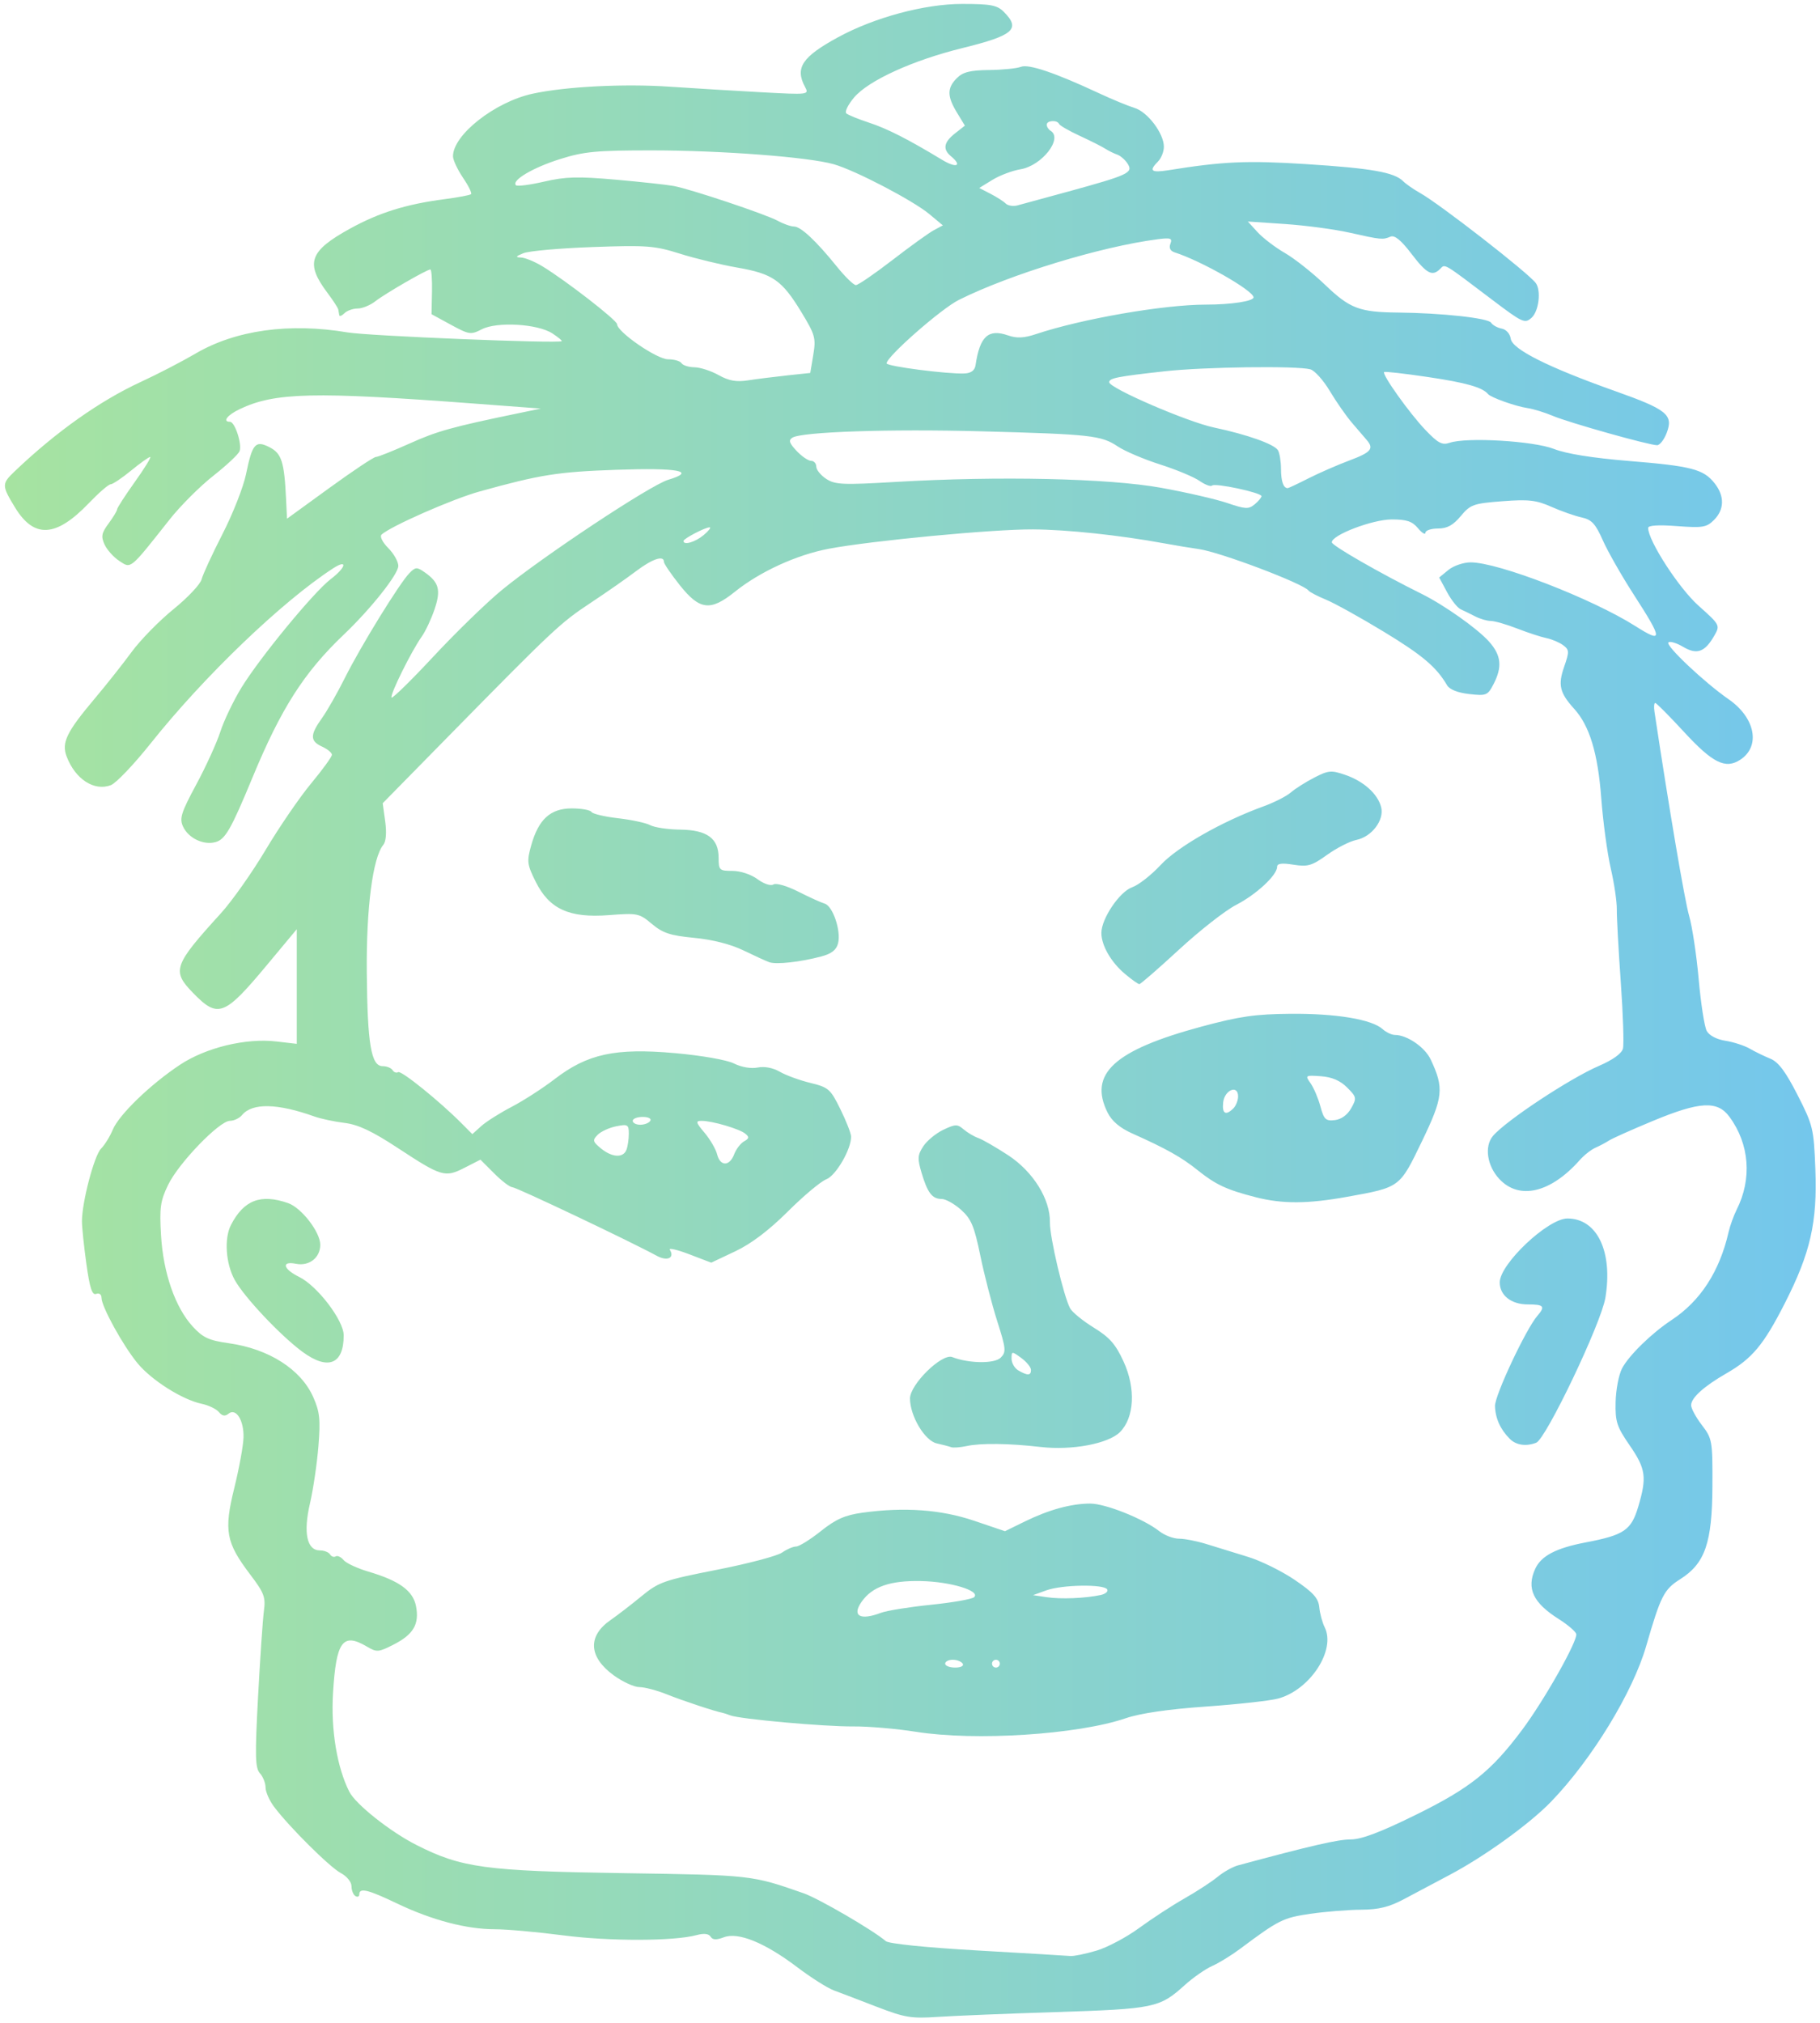 <?xml version="1.0" encoding="UTF-8" standalone="no"?>
<!-- Created with Inkscape (http://www.inkscape.org/) -->

<svg
   width="123.296mm"
   height="137.054mm"
   viewBox="0 0 123.296 137.054"
   version="1.1"
   id="svg1"
   xml:space="preserve"
   inkscape:version="1.4 (e7c3feb100, 2024-10-09)"
   sodipodi:docname="6.svg"
   xmlns:inkscape="http://www.inkscape.org/namespaces/inkscape"
   xmlns:sodipodi="http://sodipodi.sourceforge.net/DTD/sodipodi-0.dtd"
   xmlns:xlink="http://www.w3.org/1999/xlink"
   xmlns="http://www.w3.org/2000/svg"
   xmlns:svg="http://www.w3.org/2000/svg"><sodipodi:namedview
     id="namedview1"
     pagecolor="#505050"
     bordercolor="#eeeeee"
     borderopacity="1"
     inkscape:showpageshadow="0"
     inkscape:pageopacity="0"
     inkscape:pagecheckerboard="0"
     inkscape:deskcolor="#505050"
     inkscape:document-units="mm"
     showgrid="false"
     inkscape:zoom="0.82492985"
     inkscape:cx="272.14435"
     inkscape:cy="293.35828"
     inkscape:window-width="1920"
     inkscape:window-height="1168"
     inkscape:window-x="0"
     inkscape:window-y="0"
     inkscape:window-maximized="1"
     inkscape:current-layer="layer1" /><defs
     id="defs1"><linearGradient
       id="linearGradient1"
       inkscape:collect="always"><stop
         style="stop-color:#a6e3a1;stop-opacity:1;"
         offset="0"
         id="stop1" /><stop
         style="stop-color:#74c7ec;stop-opacity:1;"
         offset="1"
         id="stop2" /></linearGradient><linearGradient
       inkscape:collect="always"
       xlink:href="#linearGradient1"
       id="linearGradient2"
       x1="33.41"
       y1="139.386"
       x2="156.077"
       y2="139.386"
       gradientUnits="userSpaceOnUse" /></defs><g
     inkscape:label="Layer 1"
     inkscape:groupmode="layer"
     id="layer1"
     transform="translate(-33.073,-70.908)"><path
       style="fill:url(#linearGradient2)"
       d="m 92.472,206.867 c -1.164,-0.451 -2.472,-0.95 -2.907,-1.111 -0.435,-0.16 -1.554,-0.869 -2.487,-1.576 -2.191,-1.658 -3.994,-2.393 -4.965,-2.024 -0.513,0.195 -0.762,0.183 -0.901,-0.041 -0.126,-0.204 -0.452,-0.241 -0.948,-0.106 -1.539,0.417 -5.905,0.425 -9.042,0.017 -1.75,-0.228 -3.836,-0.414 -4.636,-0.414 -1.91,0 -4.272,-0.623 -6.606,-1.741 -1.979,-0.948 -2.565,-1.091 -2.565,-0.625 0,0.154 -0.119,0.207 -0.265,0.117 -0.146,-0.09 -0.265,-0.392 -0.265,-0.67 0,-0.283 -0.321,-0.676 -0.728,-0.891 -0.747,-0.394 -3.502,-3.132 -4.522,-4.494 -0.314,-0.42 -0.572,-1.006 -0.572,-1.302 0,-0.296 -0.171,-0.728 -0.381,-0.96 -0.322,-0.356 -0.342,-1.155 -0.127,-5.18 0.14,-2.618 0.318,-5.235 0.396,-5.817 0.126,-0.935 0.018,-1.222 -0.927,-2.468 -1.648,-2.173 -1.794,-2.968 -1.079,-5.863 0.329,-1.333 0.611,-2.875 0.625,-3.428 0.031,-1.166 -0.515,-2.022 -1.021,-1.602 -0.229,0.19 -0.421,0.157 -0.645,-0.112 -0.175,-0.211 -0.697,-0.463 -1.16,-0.56 -1.322,-0.279 -3.405,-1.596 -4.36,-2.758 -0.991,-1.206 -2.435,-3.832 -2.435,-4.429 0,-0.227 -0.155,-0.339 -0.36,-0.26 -0.272,0.104 -0.434,-0.39 -0.662,-2.022 -0.166,-1.188 -0.302,-2.494 -0.302,-2.902 5.91e-4,-1.298 0.832,-4.456 1.296,-4.92 0.246,-0.246 0.603,-0.823 0.793,-1.282 0.418,-1.01 2.543,-3.064 4.544,-4.392 1.762,-1.17 4.462,-1.825 6.531,-1.585 l 1.389,0.161 v -3.883 -3.883 l -1.969,2.365 c -2.947,3.541 -3.36,3.699 -5.066,1.943 -1.445,-1.488 -1.313,-1.861 1.898,-5.39 0.75,-0.825 2.113,-2.756 3.028,-4.292 0.915,-1.536 2.3,-3.559 3.077,-4.496 0.777,-0.936 1.413,-1.813 1.413,-1.949 0,-0.135 -0.298,-0.382 -0.661,-0.548 -0.828,-0.377 -0.832,-0.789 -0.018,-1.927 0.354,-0.494 1.059,-1.732 1.568,-2.751 1.063,-2.128 3.691,-6.394 4.361,-7.078 0.414,-0.422 0.505,-0.427 1.039,-0.053 0.967,0.677 1.105,1.195 0.665,2.5 -0.221,0.655 -0.612,1.488 -0.87,1.852 -0.709,1 -2.185,3.987 -2.041,4.131 0.069,0.07 1.354,-1.191 2.854,-2.802 1.5,-1.611 3.569,-3.621 4.596,-4.467 2.747,-2.263 10.073,-7.121 11.286,-7.484 1.954,-0.585 0.709,-0.826 -3.511,-0.678 -3.973,0.139 -5.148,0.325 -9.268,1.47 -1.851,0.514 -6.106,2.391 -6.646,2.931 -0.121,0.121 0.086,0.527 0.462,0.902 0.375,0.375 0.682,0.919 0.682,1.209 0,0.563 -1.865,2.913 -3.696,4.656 -2.688,2.56 -4.247,5 -6.179,9.671 -1.46,3.528 -1.849,4.207 -2.514,4.386 -0.817,0.22 -1.838,-0.273 -2.197,-1.06 -0.25,-0.548 -0.125,-0.944 0.9,-2.848 0.655,-1.216 1.387,-2.824 1.629,-3.572 0.241,-0.748 0.88,-2.084 1.419,-2.969 1.233,-2.022 4.909,-6.493 6.062,-7.372 1.052,-0.803 1.168,-1.385 0.144,-0.719 -3.443,2.237 -8.742,7.322 -12.337,11.841 -1.136,1.428 -2.352,2.704 -2.702,2.838 -1.132,0.43 -2.412,-0.399 -2.999,-1.943 -0.356,-0.937 -0.006,-1.657 1.914,-3.935 0.775,-0.919 1.895,-2.334 2.489,-3.144 0.594,-0.81 1.87,-2.114 2.835,-2.897 0.966,-0.783 1.823,-1.694 1.906,-2.024 0.083,-0.33 0.721,-1.714 1.418,-3.075 0.697,-1.361 1.413,-3.181 1.59,-4.044 0.427,-2.083 0.639,-2.324 1.602,-1.826 0.809,0.418 0.99,0.984 1.11,3.473 l 0.066,1.364 2.881,-2.092 c 1.585,-1.15 2.998,-2.092 3.142,-2.092 0.143,0 1.168,-0.409 2.278,-0.909 1.86,-0.838 2.858,-1.116 7.309,-2.039 l 1.587,-0.329 -4.498,-0.338 c -10.923,-0.821 -13.523,-0.76 -15.907,0.377 -0.839,0.4 -1.189,0.857 -0.655,0.857 0.333,0 0.829,1.52 0.649,1.989 -0.082,0.213 -0.883,0.964 -1.781,1.67 -0.898,0.706 -2.225,2.032 -2.949,2.948 -2.731,3.454 -2.607,3.351 -3.412,2.824 -0.389,-0.255 -0.841,-0.758 -1.005,-1.117 -0.249,-0.547 -0.204,-0.78 0.277,-1.431 0.316,-0.427 0.574,-0.856 0.574,-0.952 0,-0.097 0.542,-0.935 1.204,-1.863 0.662,-0.928 1.129,-1.687 1.037,-1.687 -0.092,0 -0.676,0.417 -1.297,0.926 -0.622,0.509 -1.243,0.926 -1.382,0.926 -0.139,0 -0.807,0.579 -1.486,1.287 -2.221,2.317 -3.704,2.4 -4.995,0.28 -0.904,-1.485 -0.905,-1.599 -0.026,-2.439 2.799,-2.675 5.77,-4.781 8.562,-6.069 1.108,-0.511 2.771,-1.373 3.697,-1.915 2.715,-1.591 6.359,-2.099 10.297,-1.433 1.418,0.24 14.214,0.762 14.509,0.593 0.049,-0.028 -0.237,-0.265 -0.634,-0.525 -0.993,-0.651 -3.753,-0.812 -4.784,-0.279 -0.738,0.381 -0.855,0.364 -2.092,-0.309 l -1.31,-0.714 0.031,-1.515 c 0.017,-0.833 -0.033,-1.515 -0.111,-1.515 -0.236,0 -3.052,1.627 -3.726,2.153 -0.347,0.271 -0.889,0.493 -1.204,0.493 -0.315,0 -0.716,0.143 -0.89,0.318 -0.175,0.175 -0.332,0.234 -0.351,0.132 -0.018,-0.102 -0.048,-0.275 -0.067,-0.384 -0.019,-0.109 -0.347,-0.615 -0.73,-1.124 -1.522,-2.025 -1.234,-2.838 1.542,-4.364 1.965,-1.08 3.798,-1.651 6.386,-1.987 0.921,-0.12 1.731,-0.273 1.799,-0.342 0.068,-0.068 -0.179,-0.572 -0.55,-1.118 -0.371,-0.547 -0.675,-1.198 -0.675,-1.447 0,-1.449 2.835,-3.679 5.386,-4.237 2.218,-0.485 6.187,-0.689 9.299,-0.477 1.601,0.109 4.382,0.277 6.181,0.375 3.252,0.176 3.269,0.174 2.977,-0.372 -0.684,-1.279 -0.191,-2.022 2.22,-3.34 2.467,-1.35 5.885,-2.27 8.428,-2.27 1.935,0 2.369,0.082 2.817,0.529 1.173,1.173 0.684,1.603 -2.803,2.463 -3.369,0.83 -6.368,2.2 -7.336,3.35 -0.406,0.483 -0.643,0.965 -0.525,1.072 0.117,0.107 0.809,0.389 1.536,0.628 1.243,0.408 2.639,1.118 4.961,2.523 0.967,0.585 1.388,0.412 0.595,-0.246 -0.573,-0.476 -0.49,-0.947 0.273,-1.547 l 0.67,-0.527 -0.537,-0.881 C 97.229,77.427 97.227,76.869 97.896,76.2 c 0.411,-0.411 0.898,-0.533 2.183,-0.548 0.909,-0.01 1.881,-0.108 2.159,-0.217 0.523,-0.205 2.316,0.403 5.316,1.803 0.873,0.407 1.941,0.848 2.373,0.979 0.89,0.27 1.993,1.727 1.993,2.633 0,0.332 -0.179,0.782 -0.397,1 -0.64,0.64 -0.468,0.778 0.728,0.586 3.69,-0.592 5.306,-0.663 9.299,-0.41 4.418,0.28 5.975,0.554 6.577,1.157 0.196,0.196 0.707,0.552 1.136,0.792 1.346,0.753 7.353,5.428 7.854,6.113 0.372,0.508 0.203,1.903 -0.284,2.344 -0.46,0.416 -0.606,0.349 -2.673,-1.216 -3.363,-2.547 -3.178,-2.437 -3.521,-2.093 -0.535,0.535 -0.912,0.337 -1.949,-1.024 -0.701,-0.92 -1.138,-1.276 -1.418,-1.159 -0.529,0.222 -0.616,0.214 -2.78,-0.271 -1.016,-0.228 -2.98,-0.49 -4.366,-0.584 l -2.519,-0.17 0.661,0.723 c 0.364,0.398 1.197,1.033 1.852,1.411 0.655,0.379 1.881,1.349 2.725,2.158 1.679,1.608 2.318,1.85 4.948,1.876 2.944,0.029 6.097,0.373 6.294,0.687 0.104,0.165 0.427,0.345 0.718,0.4 0.305,0.057 0.565,0.349 0.613,0.689 0.102,0.712 2.547,1.939 7.057,3.539 3.526,1.251 3.972,1.61 3.512,2.828 -0.175,0.464 -0.469,0.844 -0.653,0.844 -0.547,0 -5.949,-1.519 -7.055,-1.984 -0.563,-0.237 -1.337,-0.475 -1.72,-0.53 -0.794,-0.114 -2.483,-0.714 -2.681,-0.952 -0.379,-0.456 -1.494,-0.771 -4.083,-1.155 -1.575,-0.234 -2.905,-0.385 -2.955,-0.335 -0.158,0.158 1.704,2.772 2.785,3.909 0.866,0.91 1.145,1.059 1.655,0.883 1.143,-0.394 5.691,-0.125 7.069,0.418 0.829,0.327 2.616,0.613 5.085,0.815 4.244,0.347 5.045,0.557 5.8,1.516 0.677,0.86 0.66,1.773 -0.044,2.478 -0.506,0.506 -0.766,0.549 -2.514,0.417 -1.252,-0.095 -1.949,-0.05 -1.949,0.124 0,0.866 2.084,4.085 3.411,5.268 1.447,1.289 1.469,1.331 1.084,2.009 -0.646,1.138 -1.185,1.335 -2.125,0.78 -0.45,-0.266 -0.899,-0.4 -0.999,-0.297 -0.206,0.213 2.456,2.722 4.082,3.849 1.808,1.253 2.18,3.184 0.789,4.095 -1.003,0.657 -1.866,0.23 -3.82,-1.891 -0.99,-1.075 -1.864,-1.954 -1.942,-1.954 -0.078,0 -0.101,0.268 -0.051,0.595 0.995,6.598 2.045,12.786 2.346,13.824 0.211,0.728 0.503,2.664 0.649,4.302 0.146,1.639 0.39,3.211 0.542,3.494 0.166,0.31 0.668,0.576 1.264,0.669 0.544,0.085 1.287,0.325 1.65,0.535 0.364,0.21 0.994,0.516 1.401,0.682 0.543,0.221 1.032,0.874 1.838,2.453 1.049,2.058 1.103,2.279 1.208,5.02 0.139,3.617 -0.331,5.683 -2.074,9.106 -1.43,2.808 -2.203,3.734 -3.953,4.739 -1.52,0.873 -2.389,1.658 -2.389,2.159 0,0.216 0.327,0.82 0.728,1.343 0.703,0.918 0.727,1.06 0.715,4.126 -0.015,3.856 -0.499,5.253 -2.187,6.319 -1.096,0.692 -1.317,1.126 -2.301,4.529 -0.908,3.14 -3.685,7.685 -6.438,10.538 -1.457,1.51 -4.525,3.724 -6.894,4.973 -0.931,0.491 -2.3,1.218 -3.043,1.616 -1.03,0.552 -1.727,0.725 -2.938,0.733 -0.873,0.005 -2.421,0.13 -3.439,0.277 -1.839,0.266 -2.136,0.414 -4.763,2.378 -0.582,0.435 -1.432,0.957 -1.889,1.159 -0.457,0.202 -1.299,0.791 -1.872,1.308 -1.684,1.522 -2.061,1.6 -8.675,1.812 -3.347,0.107 -6.978,0.255 -8.07,0.329 -1.768,0.119 -2.215,0.044 -4.101,-0.686 z m 14.875,-3.802 c 0.74,-0.22 2.042,-0.91 2.892,-1.534 0.851,-0.624 2.235,-1.527 3.077,-2.006 0.842,-0.479 1.854,-1.139 2.249,-1.467 0.395,-0.327 1.017,-0.676 1.38,-0.774 4.939,-1.335 6.775,-1.757 7.636,-1.757 0.729,0 2.023,-0.491 4.451,-1.689 3.641,-1.796 5.065,-2.935 7.147,-5.72 1.528,-2.044 3.826,-6.125 3.673,-6.523 -0.07,-0.183 -0.6,-0.631 -1.176,-0.995 -1.747,-1.103 -2.205,-2.078 -1.6,-3.406 0.4,-0.877 1.408,-1.405 3.417,-1.789 2.606,-0.497 3.089,-0.826 3.562,-2.418 0.594,-2 0.515,-2.567 -0.58,-4.157 -0.875,-1.271 -0.983,-1.604 -0.952,-2.941 0.019,-0.829 0.215,-1.852 0.436,-2.273 0.461,-0.879 2.006,-2.388 3.355,-3.277 1.951,-1.285 3.251,-3.29 3.861,-5.955 0.1,-0.437 0.347,-1.121 0.548,-1.522 1.055,-2.094 0.869,-4.455 -0.495,-6.3 -0.813,-1.1 -2.001,-1.034 -5.185,0.289 -1.411,0.586 -2.745,1.182 -2.963,1.324 -0.218,0.142 -0.635,0.363 -0.926,0.491 -0.291,0.128 -0.767,0.503 -1.058,0.832 -1.969,2.226 -4.102,2.73 -5.45,1.287 -0.831,-0.889 -1.028,-2.205 -0.437,-2.913 0.85,-1.018 5.209,-3.902 7.183,-4.751 0.941,-0.405 1.542,-0.838 1.628,-1.171 0.074,-0.291 0.008,-2.315 -0.147,-4.498 -0.155,-2.183 -0.276,-4.4 -0.269,-4.928 0.007,-0.527 -0.177,-1.778 -0.409,-2.778 -0.232,-1.001 -0.524,-3.152 -0.647,-4.782 -0.229,-3.029 -0.793,-4.889 -1.829,-6.03 -0.982,-1.083 -1.112,-1.618 -0.689,-2.836 0.363,-1.044 0.358,-1.164 -0.063,-1.479 -0.252,-0.188 -0.756,-0.403 -1.12,-0.477 -0.364,-0.074 -1.259,-0.366 -1.989,-0.65 -0.73,-0.284 -1.536,-0.516 -1.79,-0.516 -0.254,0 -0.728,-0.138 -1.053,-0.306 -0.325,-0.168 -0.77,-0.386 -0.989,-0.485 -0.218,-0.099 -0.635,-0.623 -0.926,-1.166 l -0.529,-0.986 0.625,-0.513 c 0.344,-0.282 1.022,-0.513 1.508,-0.513 1.87,0 8.216,2.456 11.158,4.318 1.881,1.191 1.869,0.933 -0.104,-2.124 -0.824,-1.277 -1.77,-2.937 -2.103,-3.689 -0.497,-1.123 -0.753,-1.4 -1.44,-1.55 -0.459,-0.101 -1.382,-0.425 -2.05,-0.721 -1.024,-0.453 -1.546,-0.512 -3.322,-0.375 -1.957,0.151 -2.158,0.223 -2.811,1.005 -0.52,0.623 -0.923,0.843 -1.545,0.843 -0.463,0 -0.845,0.129 -0.85,0.287 -0.005,0.158 -0.232,0.019 -0.505,-0.309 -0.39,-0.468 -0.771,-0.595 -1.777,-0.593 -1.306,0.003 -4.059,1.053 -4.059,1.549 0,0.22 3.274,2.1 6.09,3.496 1.515,0.751 3.779,2.354 4.56,3.229 0.828,0.928 0.912,1.712 0.307,2.881 -0.397,0.768 -0.487,0.805 -1.651,0.674 -0.776,-0.087 -1.329,-0.308 -1.498,-0.596 -0.722,-1.234 -1.674,-2.04 -4.294,-3.63 -1.569,-0.953 -3.325,-1.927 -3.902,-2.165 -0.577,-0.238 -1.113,-0.517 -1.191,-0.621 -0.359,-0.477 -6.016,-2.615 -7.432,-2.809 -0.502,-0.069 -1.567,-0.245 -2.367,-0.392 -2.998,-0.55 -6.558,-0.928 -8.864,-0.942 -2.698,-0.017 -10.932,0.764 -13.832,1.311 -2.178,0.411 -4.67,1.552 -6.363,2.913 -1.659,1.334 -2.385,1.249 -3.727,-0.437 -0.594,-0.747 -1.081,-1.461 -1.081,-1.587 0,-0.469 -0.786,-0.205 -1.898,0.637 -0.63,0.477 -2.019,1.446 -3.087,2.153 -2.037,1.348 -2.494,1.778 -9.634,9.048 l -4.433,4.514 0.169,1.23 c 0.104,0.76 0.056,1.366 -0.125,1.585 -0.719,0.866 -1.161,4.273 -1.122,8.649 0.043,4.87 0.293,6.35 1.075,6.35 0.277,0 0.578,0.121 0.67,0.269 0.091,0.148 0.263,0.209 0.382,0.135 0.208,-0.128 2.805,1.97 4.303,3.477 l 0.72,0.724 0.603,-0.545 c 0.332,-0.3 1.258,-0.886 2.058,-1.303 0.8,-0.417 2.113,-1.263 2.916,-1.881 2.224,-1.711 4.108,-2.119 8.133,-1.761 1.831,0.163 3.526,0.46 4.017,0.705 0.502,0.251 1.155,0.362 1.6,0.273 0.464,-0.093 1.039,0.017 1.502,0.285 0.413,0.24 1.344,0.58 2.068,0.756 1.233,0.3 1.364,0.414 2.034,1.776 0.394,0.8 0.721,1.634 0.727,1.852 0.023,0.845 -1.024,2.655 -1.681,2.904 -0.368,0.14 -1.54,1.121 -2.603,2.181 -1.284,1.279 -2.48,2.185 -3.562,2.696 l -1.629,0.77 -1.482,-0.567 c -0.815,-0.312 -1.41,-0.45 -1.321,-0.307 0.344,0.556 -0.173,0.797 -0.881,0.411 -1.785,-0.973 -9.525,-4.649 -9.789,-4.649 -0.163,0 -0.715,-0.42 -1.228,-0.933 l -0.933,-0.933 -1.076,0.549 c -1.327,0.677 -1.554,0.61 -4.529,-1.344 -1.734,-1.139 -2.676,-1.582 -3.6,-1.695 -0.688,-0.084 -1.608,-0.281 -2.045,-0.436 -2.513,-0.897 -4.208,-0.93 -4.901,-0.096 -0.178,0.214 -0.547,0.39 -0.82,0.39 -0.712,0 -3.471,2.858 -4.187,4.338 -0.526,1.087 -0.59,1.542 -0.48,3.419 0.151,2.562 0.963,4.893 2.154,6.188 0.69,0.749 1.092,0.934 2.444,1.124 2.707,0.38 4.882,1.769 5.714,3.651 0.442,0.999 0.496,1.515 0.349,3.336 -0.096,1.185 -0.354,2.928 -0.573,3.874 -0.461,1.983 -0.207,3.175 0.675,3.175 0.286,0 0.595,0.121 0.686,0.269 0.091,0.148 0.264,0.209 0.383,0.135 0.119,-0.073 0.359,0.038 0.533,0.248 0.174,0.21 0.932,0.563 1.684,0.785 2.102,0.621 3.03,1.299 3.229,2.359 0.226,1.205 -0.184,1.9 -1.521,2.582 -1.029,0.525 -1.141,0.533 -1.818,0.133 -1.636,-0.966 -2.079,-0.353 -2.289,3.172 -0.148,2.481 0.272,5.016 1.103,6.662 0.432,0.855 2.774,2.713 4.557,3.616 3.045,1.542 4.667,1.763 13.981,1.903 8.732,0.131 8.707,0.129 12.241,1.364 1.025,0.358 4.725,2.513 5.566,3.242 0.205,0.178 2.722,0.434 6.218,0.634 3.23,0.184 6.06,0.352 6.288,0.374 0.228,0.021 1.02,-0.141 1.76,-0.361 z M 95.118,188.235 c -1.31,-0.209 -3.215,-0.372 -4.233,-0.363 -1.962,0.017 -7.665,-0.495 -8.334,-0.748 -0.218,-0.083 -0.456,-0.161 -0.529,-0.174 -0.481,-0.086 -2.717,-0.827 -3.753,-1.244 -0.682,-0.274 -1.527,-0.498 -1.879,-0.498 -0.351,0 -1.13,-0.356 -1.731,-0.791 -1.71,-1.239 -1.796,-2.662 -0.228,-3.749 0.464,-0.322 1.409,-1.05 2.1,-1.618 1.169,-0.962 1.521,-1.085 5.093,-1.788 2.111,-0.415 4.102,-0.94 4.426,-1.167 0.324,-0.227 0.753,-0.412 0.954,-0.412 0.201,0 0.955,-0.468 1.674,-1.041 1.02,-0.812 1.639,-1.087 2.816,-1.25 2.839,-0.393 5.327,-0.214 7.569,0.545 l 2.092,0.709 1.348,-0.66 c 1.628,-0.797 3.134,-1.21 4.424,-1.212 1.029,-0.002 3.614,1.03 4.679,1.868 0.358,0.282 0.962,0.512 1.343,0.511 0.381,-7.2e-4 1.228,0.167 1.883,0.372 0.655,0.205 1.905,0.591 2.778,0.857 0.873,0.266 2.302,0.969 3.175,1.563 1.261,0.858 1.603,1.239 1.663,1.856 0.042,0.427 0.205,1.035 0.364,1.351 0.776,1.544 -0.987,4.247 -3.152,4.832 -0.546,0.147 -2.751,0.392 -4.901,0.542 -2.545,0.179 -4.438,0.455 -5.424,0.792 -3.251,1.11 -10.193,1.558 -14.215,0.917 z m 3.175,-4.615 c -0.09,-0.146 -0.395,-0.265 -0.677,-0.265 -0.282,0 -0.514,0.119 -0.514,0.265 0,0.146 0.305,0.265 0.677,0.265 0.384,0 0.606,-0.115 0.514,-0.265 z m 2.514,0 c 0,-0.146 -0.119,-0.265 -0.265,-0.265 -0.146,0 -0.265,0.119 -0.265,0.265 0,0.146 0.119,0.265 0.265,0.265 0.146,0 0.265,-0.119 0.265,-0.265 z m -8.053,-3.446 c 0.392,-0.149 1.918,-0.394 3.391,-0.545 1.473,-0.151 2.788,-0.383 2.923,-0.517 0.437,-0.433 -1.618,-1.052 -3.62,-1.09 -2.087,-0.04 -3.29,0.383 -4.007,1.406 -0.672,0.959 -0.101,1.283 1.313,0.746 z m 14.877,-1.204 c 0.333,-0.071 0.535,-0.244 0.447,-0.385 -0.226,-0.365 -3.053,-0.318 -4.123,0.068 l -0.899,0.325 0.926,0.138 c 0.959,0.143 2.594,0.078 3.649,-0.146 z M 97.499,168.949 c -0.146,-0.054 -0.58,-0.167 -0.964,-0.252 -0.813,-0.178 -1.814,-1.857 -1.814,-3.042 0,-0.956 2.163,-3.077 2.862,-2.806 1.126,0.437 2.863,0.458 3.28,0.041 0.385,-0.385 0.365,-0.597 -0.234,-2.478 -0.36,-1.132 -0.874,-3.127 -1.143,-4.434 -0.412,-2.004 -0.617,-2.491 -1.308,-3.109 -0.451,-0.403 -1.041,-0.732 -1.312,-0.732 -0.641,0 -0.958,-0.413 -1.362,-1.774 -0.286,-0.965 -0.271,-1.203 0.118,-1.796 0.246,-0.376 0.856,-0.879 1.355,-1.117 0.814,-0.388 0.956,-0.391 1.376,-0.03 0.258,0.222 0.707,0.487 0.998,0.59 0.291,0.103 1.201,0.627 2.021,1.165 1.693,1.109 2.858,2.983 2.828,4.549 -0.018,0.974 0.926,4.994 1.366,5.818 0.142,0.265 0.864,0.854 1.604,1.31 1.075,0.661 1.482,1.125 2.022,2.305 0.834,1.821 0.731,3.795 -0.248,4.775 -0.786,0.786 -3.26,1.251 -5.36,1.008 -2.143,-0.248 -4.067,-0.272 -5.027,-0.064 -0.437,0.095 -0.913,0.129 -1.058,0.075 z m 5.416,-5.238 c -0.005,-0.182 -0.302,-0.545 -0.661,-0.806 -0.635,-0.462 -0.653,-0.461 -0.653,0.053 0,0.291 0.208,0.65 0.463,0.798 0.624,0.363 0.862,0.351 0.852,-0.045 z m 32.437,4.676 c -0.638,-0.638 -0.977,-1.391 -1.001,-2.22 -0.02,-0.712 2.096,-5.219 2.871,-6.114 0.556,-0.643 0.446,-0.773 -0.656,-0.773 -1.115,0 -1.893,-0.613 -1.893,-1.491 0,-1.247 3.264,-4.33 4.585,-4.33 2.015,0 3.089,2.244 2.571,5.373 -0.287,1.737 -4.023,9.566 -4.686,9.82 -0.691,0.265 -1.36,0.166 -1.791,-0.265 z m -81.8,-5.903 c -1.493,-1.105 -3.94,-3.705 -4.581,-4.867 -0.604,-1.095 -0.721,-2.807 -0.254,-3.714 0.872,-1.693 2.018,-2.133 3.872,-1.486 0.908,0.316 2.18,1.963 2.18,2.822 0,0.88 -0.754,1.468 -1.652,1.288 -1.008,-0.202 -0.869,0.355 0.223,0.892 1.233,0.606 3.017,2.946 3.017,3.957 0,1.97 -1.069,2.392 -2.805,1.107 z m 64.585,-10.467 c -1.957,-0.5 -2.71,-0.85 -3.928,-1.829 -1.095,-0.88 -2.113,-1.451 -4.445,-2.495 -0.823,-0.369 -1.369,-0.831 -1.654,-1.402 -1.314,-2.633 0.437,-4.236 6.375,-5.836 2.565,-0.691 3.64,-0.845 6.032,-0.864 3.071,-0.024 5.494,0.38 6.22,1.038 0.24,0.217 0.617,0.395 0.838,0.395 0.817,0 2.027,0.83 2.418,1.659 0.918,1.949 0.854,2.551 -0.589,5.544 -1.522,3.155 -1.465,3.113 -5.071,3.764 -2.675,0.483 -4.383,0.49 -6.197,0.027 z m 6.473,-6.028 c 0.383,-0.685 0.368,-0.759 -0.279,-1.406 -0.469,-0.469 -1.024,-0.707 -1.773,-0.761 -1.061,-0.076 -1.08,-0.063 -0.698,0.48 0.216,0.307 0.515,1.011 0.664,1.566 0.239,0.883 0.36,0.998 0.977,0.926 0.44,-0.051 0.856,-0.354 1.109,-0.805 z m -7.981,0.008 c 0.175,-0.175 0.318,-0.541 0.318,-0.813 0,-0.807 -0.912,-0.441 -1.01,0.405 -0.089,0.772 0.173,0.927 0.692,0.408 z m -7.345,-9.107 c -0.946,-0.796 -1.598,-1.929 -1.598,-2.776 0,-0.968 1.234,-2.798 2.089,-3.096 0.427,-0.149 1.292,-0.826 1.923,-1.505 1.151,-1.238 4.161,-2.955 6.968,-3.974 0.728,-0.264 1.561,-0.687 1.852,-0.941 0.291,-0.253 1.005,-0.706 1.587,-1.006 0.961,-0.496 1.154,-0.513 2.103,-0.186 1.248,0.429 2.207,1.293 2.432,2.191 0.219,0.874 -0.636,2.002 -1.682,2.216 -0.441,0.09 -1.332,0.544 -1.979,1.009 -1.032,0.741 -1.311,0.823 -2.282,0.668 -0.789,-0.126 -1.106,-0.085 -1.106,0.145 0,0.566 -1.412,1.877 -2.778,2.58 -0.728,0.374 -2.466,1.735 -3.863,3.024 -1.397,1.289 -2.608,2.343 -2.692,2.343 -0.083,0 -0.522,-0.312 -0.975,-0.693 z m -24.088,-0.79 c -0.218,-0.078 -1.011,-0.44 -1.761,-0.804 -0.857,-0.416 -2.097,-0.732 -3.333,-0.85 -1.62,-0.155 -2.127,-0.322 -2.864,-0.941 -0.86,-0.724 -0.975,-0.747 -2.917,-0.598 -2.691,0.208 -4.04,-0.411 -4.966,-2.278 -0.575,-1.159 -0.6,-1.364 -0.297,-2.445 0.496,-1.77 1.304,-2.507 2.748,-2.507 0.653,0 1.254,0.107 1.335,0.239 0.081,0.131 0.892,0.323 1.802,0.427 0.91,0.104 1.892,0.316 2.183,0.471 0.291,0.155 1.201,0.29 2.023,0.3 1.829,0.022 2.607,0.593 2.607,1.911 0,0.837 0.051,0.885 0.937,0.885 0.539,0 1.258,0.238 1.695,0.56 0.434,0.321 0.897,0.474 1.083,0.359 0.183,-0.113 0.917,0.099 1.679,0.485 0.744,0.377 1.55,0.743 1.79,0.813 0.551,0.16 1.12,1.839 0.909,2.682 -0.115,0.459 -0.438,0.712 -1.15,0.901 -1.405,0.374 -3.038,0.555 -3.503,0.389 z m -2.389,13.014 c 0.134,-0.352 0.436,-0.748 0.672,-0.88 0.348,-0.195 0.363,-0.293 0.081,-0.523 -0.4,-0.326 -2.232,-0.864 -2.951,-0.866 -0.429,-0.001 -0.406,0.095 0.199,0.813 0.377,0.448 0.757,1.103 0.846,1.455 0.207,0.824 0.841,0.825 1.154,9.6e-4 z m -7.296,-0.308 c 0.088,-0.23 0.161,-0.721 0.161,-1.091 0,-0.617 -0.071,-0.659 -0.856,-0.502 -0.471,0.094 -1.037,0.355 -1.257,0.579 -0.358,0.365 -0.334,0.462 0.224,0.92 0.757,0.62 1.511,0.661 1.728,0.094 z m 1.616,-1.963 c 0.093,-0.15 -0.13,-0.265 -0.514,-0.265 -0.372,0 -0.677,0.119 -0.677,0.265 0,0.146 0.231,0.265 0.514,0.265 0.282,0 0.587,-0.119 0.677,-0.265 z m 3.609,-39.679 c 0.344,-0.286 0.529,-0.524 0.413,-0.529 -0.283,-0.012 -1.773,0.765 -1.773,0.924 0,0.309 0.791,0.079 1.36,-0.395 z m 37.799,-2.641 c 0,-0.237 -3.158,-0.913 -3.353,-0.718 -0.088,0.088 -0.471,-0.056 -0.851,-0.32 -0.38,-0.264 -1.584,-0.765 -2.676,-1.113 -1.091,-0.349 -2.379,-0.897 -2.861,-1.219 -1.119,-0.747 -1.812,-0.824 -9.229,-1.024 -6.22,-0.168 -12.166,0.032 -12.811,0.43 -0.277,0.171 -0.216,0.364 0.281,0.894 0.349,0.371 0.792,0.675 0.985,0.675 0.193,0 0.351,0.176 0.351,0.391 0,0.215 0.304,0.59 0.675,0.833 0.6,0.393 1.128,0.416 4.696,0.206 6.977,-0.411 14.42,-0.247 17.978,0.395 1.71,0.309 3.734,0.774 4.498,1.035 1.221,0.416 1.445,0.427 1.852,0.089 0.255,-0.212 0.463,-0.461 0.463,-0.554 z m 3.178,-1.206 c 0.72,-0.365 1.966,-0.909 2.769,-1.21 1.474,-0.552 1.686,-0.797 1.188,-1.38 -0.15,-0.176 -0.597,-0.696 -0.992,-1.156 -0.396,-0.46 -1.077,-1.435 -1.513,-2.167 -0.437,-0.732 -1.032,-1.396 -1.323,-1.475 -0.911,-0.249 -7.19,-0.165 -9.871,0.133 -3.208,0.356 -3.755,0.464 -3.755,0.741 0,0.399 5.285,2.685 7.095,3.068 2.251,0.477 4.071,1.122 4.334,1.537 0.113,0.178 0.207,0.75 0.209,1.271 0.004,0.843 0.163,1.301 0.454,1.301 0.053,0 0.686,-0.298 1.405,-0.663 z m -35.331,-6.974 1.582,-0.168 0.205,-1.228 c 0.189,-1.132 0.126,-1.359 -0.81,-2.898 -1.318,-2.167 -1.936,-2.596 -4.349,-3.015 -1.098,-0.191 -2.843,-0.614 -3.877,-0.94 -1.715,-0.541 -2.235,-0.581 -5.912,-0.449 -2.217,0.079 -4.329,0.267 -4.693,0.418 -0.523,0.216 -0.557,0.277 -0.164,0.29 0.274,0.009 0.929,0.278 1.455,0.597 1.569,0.951 5.058,3.658 5.058,3.923 0,0.518 2.696,2.376 3.448,2.376 0.415,0 0.828,0.119 0.918,0.265 0.09,0.146 0.484,0.27 0.876,0.276 0.392,0.006 1.129,0.245 1.638,0.531 0.69,0.387 1.196,0.478 1.984,0.356 0.582,-0.09 1.77,-0.24 2.64,-0.332 z m 12.78,-0.697 c 0.291,-1.96 0.864,-2.481 2.209,-2.012 0.589,0.205 1.073,0.181 1.899,-0.095 3.093,-1.032 8.638,-1.994 11.495,-1.994 1.725,0 3.246,-0.234 3.231,-0.496 -0.027,-0.464 -3.553,-2.471 -5.344,-3.042 -0.298,-0.095 -0.4,-0.3 -0.29,-0.585 0.144,-0.375 0.018,-0.419 -0.864,-0.305 -3.834,0.495 -9.982,2.37 -13.466,4.108 -1.199,0.598 -4.897,3.846 -4.897,4.301 0,0.2 4.171,0.739 5.289,0.683 0.442,-0.022 0.685,-0.207 0.738,-0.562 z m -5.631,-7.121 c 1.209,-0.933 2.472,-1.844 2.808,-2.023 L 96.947,86.177 96.035,85.416 C 94.931,84.494 91.023,82.454 89.561,82.036 87.859,81.549 81.972,81.1 77.258,81.097 c -3.79,-0.002 -4.614,0.076 -6.252,0.591 -1.838,0.578 -3.302,1.448 -2.981,1.77 0.088,0.088 0.948,-0.023 1.912,-0.246 1.454,-0.337 2.283,-0.359 4.868,-0.13 1.713,0.152 3.472,0.344 3.909,0.426 1.18,0.223 6.244,1.918 7.052,2.361 0.386,0.212 0.88,0.385 1.096,0.385 0.459,0 1.494,0.968 2.911,2.723 0.553,0.685 1.13,1.246 1.282,1.246 0.152,0 1.266,-0.764 2.475,-1.697 z m 11.907,-4.638 c 4.084,-1.123 4.41,-1.275 4.034,-1.877 -0.167,-0.267 -0.488,-0.55 -0.713,-0.628 -0.225,-0.078 -0.589,-0.257 -0.807,-0.398 -0.218,-0.141 -0.992,-0.531 -1.72,-0.868 -0.728,-0.336 -1.363,-0.701 -1.411,-0.81 -0.128,-0.287 -0.838,-0.244 -0.838,0.051 0,0.137 0.119,0.323 0.265,0.412 0.849,0.525 -0.598,2.37 -2.045,2.608 -0.549,0.09 -1.402,0.412 -1.895,0.715 l -0.897,0.551 0.765,0.395 c 0.421,0.217 0.884,0.514 1.029,0.659 0.146,0.146 0.503,0.203 0.794,0.127 0.291,-0.076 1.839,-0.498 3.44,-0.938 z"
       id="path1" /></g></svg>
